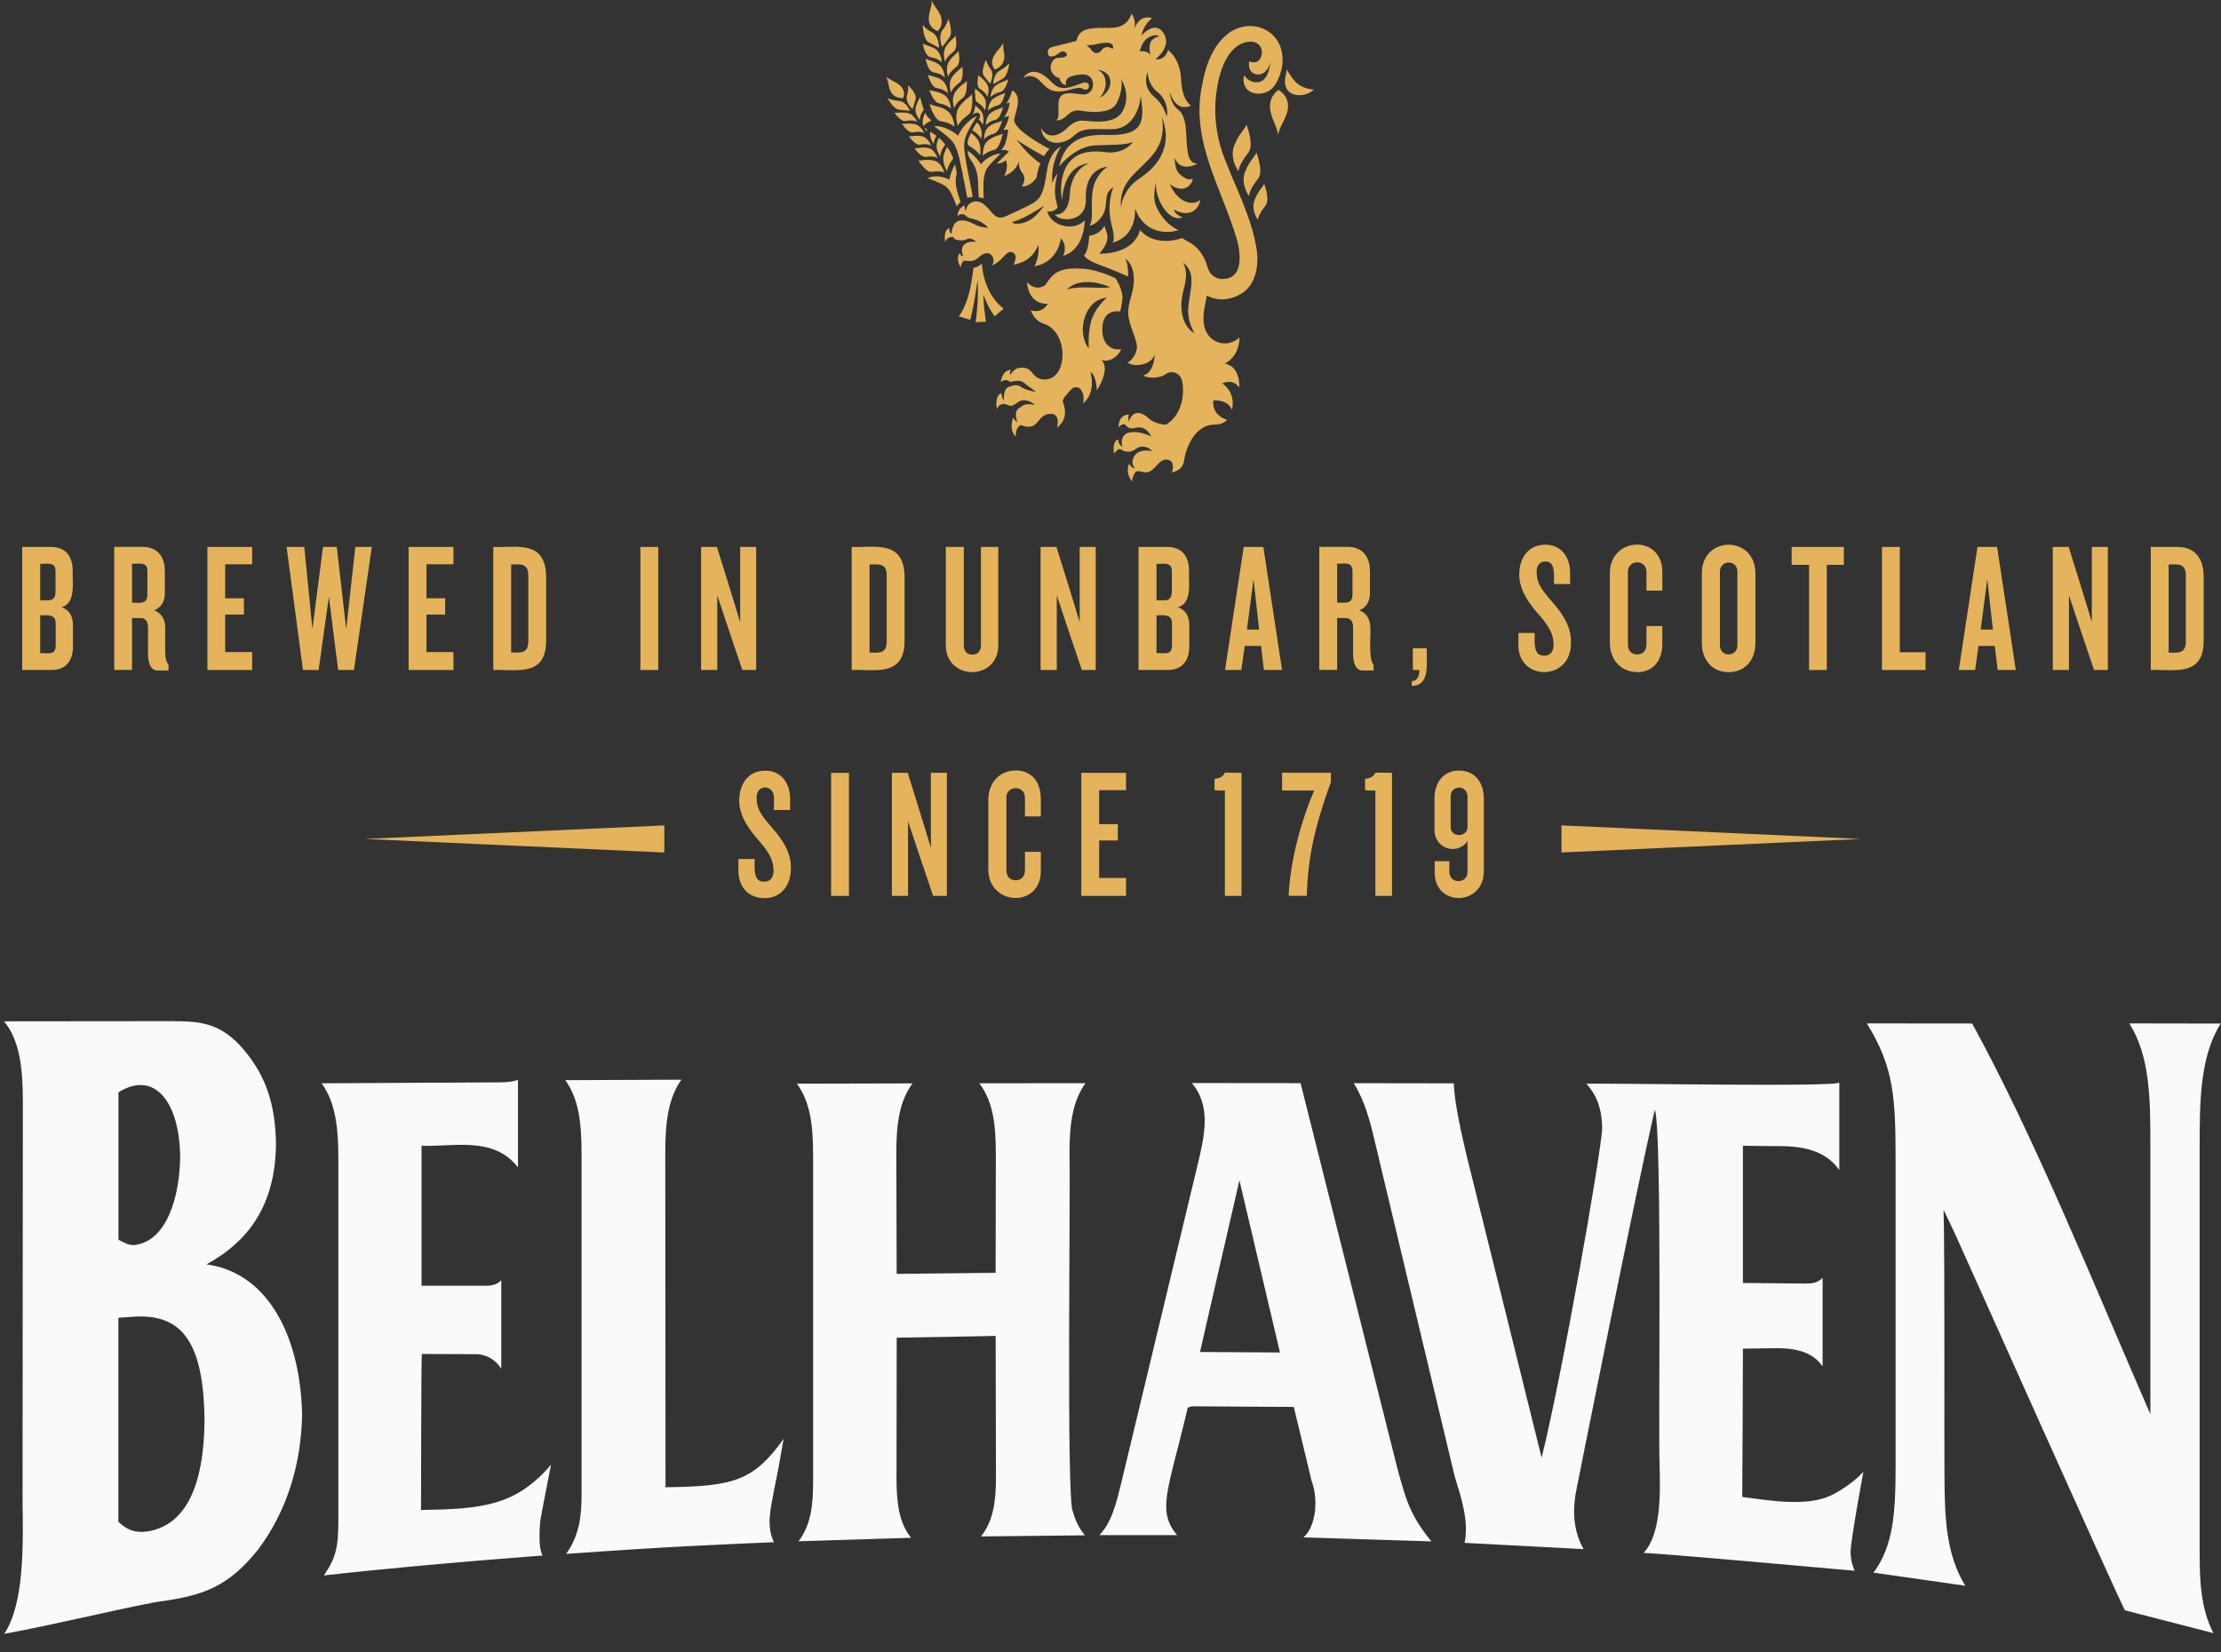 <svg width="215" height="160" viewBox="0 0 215 160" fill="none" xmlns="http://www.w3.org/2000/svg">
<rect x="0" y="0" width="215" height="160" fill="#333333" stroke="none"/>
<g clip-path="url(#clip0_18196_125059)">
<path d="M74.921 144.345C74.593 146.158 74.157 147.745 74.921 149.326C68.89 149.604 65.919 149.674 54.803 150.463C56.111 148.634 56.298 146.739 56.298 144.627V111.754C56.298 108.698 56.026 106.404 54.724 104.59L65.961 104.545C64.672 106.358 64.4 108.708 64.4 111.643C64.4 111.643 64.424 142.576 64.424 143.405V144.006C71.129 143.935 72.962 143.344 75.853 139.328C75.666 140.444 75.333 142.374 74.921 144.345ZM53.341 141.829C49.897 145.855 46.575 146.113 40.755 146.209C40.764 145.608 40.769 131.73 40.834 131.103C41.565 131.103 46.078 131.123 46.298 131.123C47.292 131.255 48.018 131.72 48.524 132.543V123.97C47.98 124.536 47.273 124.505 46.598 124.495H40.806V110.946C43.894 111.057 47.798 109.986 50.141 113.037V104.56C49.696 104.727 49.147 104.802 48.407 104.802L31.134 104.893C32.479 106.747 32.755 109.183 32.755 112.244V147.047C32.755 149.77 32.554 150.801 31.35 152.549C36.959 151.907 45.38 151.15 52.521 150.619C52.123 149.831 52.217 148.416 52.282 147.452C52.352 146.775 52.755 144.915 53.341 141.824V141.829ZM103.861 146.36C103.201 145.699 103.655 113.593 103.529 111.734C103.529 108.92 103.801 106.662 105.08 104.883L94.803 104.893C96.125 106.646 96.401 108.849 96.401 111.784C96.401 112.042 96.382 122.388 96.378 123.242C95.155 123.252 87.966 123.343 86.8 123.348C86.8 122.373 86.767 111.981 86.767 111.658C86.767 108.884 87.039 106.662 88.337 104.903L77.137 104.929C78.44 106.717 78.712 108.94 78.712 111.901V143.486C78.712 145.88 78.463 147.709 77.301 149.24L88.201 148.901C87.034 147.482 86.785 145.512 86.785 143.117C86.785 142.819 86.809 130.431 86.804 129.527C88.065 129.517 93.651 129.406 96.382 129.355C96.387 130.27 96.406 142.819 96.411 143.097C96.411 145.446 96.134 147.305 94.958 148.77L105.014 148.664C104.475 147.987 104.068 147.204 103.871 146.375L103.861 146.36ZM177.282 144.784C174.935 145.916 171.279 145.299 168.655 144.941C168.674 143.506 168.721 131.927 168.721 130.588C169.241 130.588 170.984 130.558 171.12 130.553C172.882 130.507 175.183 130.497 176.434 132.301V123.732C175.933 124.238 175.38 124.283 174.846 124.283L168.721 124.227V110.941L171.406 110.976C173.772 110.936 176.462 111.047 178.051 113.285V104.797C178.552 105.298 154.011 104.838 153.576 104.944C154.382 105.853 155.07 107.061 155.094 109.273C155.014 111.517 151.251 133.033 149.236 141.147C148.543 138.292 142.221 112.896 141.996 111.991C141.514 109.92 140.783 106.813 140.736 104.898L131.055 104.883C132.114 106.636 132.582 108.384 133.074 110.471C133.121 110.663 140.801 142.885 140.801 142.885C141.448 145.047 142.203 147.184 141.781 149.392L153.299 149.998C152.282 148.209 152.179 146.199 152.648 144.016C152.681 143.829 158.402 115.088 160.202 107.429C160.914 109.885 160.516 138.55 160.652 141.813C160.722 144.607 160.811 148.523 159.11 150.362C162.048 150.513 176.308 151.811 179.532 152.094C179.279 151.513 179.143 150.892 179.143 150.316C179.143 150.109 179.143 149.265 180.38 142.516C179.578 143.375 178.454 144.198 177.282 144.784ZM189.204 119.367C191.106 123.54 204.241 152.989 205.698 155.924L214.269 158.132C213.027 155.767 212.934 152.933 212.934 150.422V111.234C212.934 106.702 212.934 102.383 214.967 99.109L206.125 99.094C208.163 102.337 208.163 106.47 208.163 111.153V136.938C202.46 123.808 196.842 109.905 190.909 99.104L180.717 99.094C183.369 103.388 183.496 106.313 183.501 112.512V141.879C183.501 146.471 183.294 149.685 181.359 152.276L190.244 153.544C188.369 150.452 188.229 146.992 188.229 142.364C188.201 141.015 188.271 121.04 188.145 117.155C188.234 117.347 189.161 119.236 189.208 119.367H189.204ZM115.361 136.175L114.981 136.292C113.154 144.132 111.907 146.239 113.946 148.644H106.42C107.61 147.441 108.065 145.517 108.524 143.663L115.853 113.118C116.645 109.875 117.264 107.101 115.366 104.868L125.9 104.878L135.281 142.223C136.115 145.274 136.514 146.734 138.566 149.25L126.176 148.861C127.385 147.82 127.652 145.198 126.964 143.375C126.912 143.167 125.398 136.883 125.244 136.231C124.349 136.231 117.976 136.186 115.37 136.17L115.361 136.175ZM116.167 130.911L123.904 130.957C123.346 128.608 120.947 118.397 119.981 114.29C119.007 118.529 116.72 128.446 116.167 130.906V130.911ZM15.895 155.014C14.068 155.186 5.234 157.338 0.408 158.202C2.404 155.211 2.231 149.351 2.184 145.269L2.212 106.773C2.212 103.317 1.903 100.766 0.398 98.892L16.448 98.876C19.255 98.876 21.083 98.988 23.191 101.18C25.609 103.817 26.664 106.697 26.715 110.774C26.659 116.483 24.25 120.095 19.986 122.429C25.572 123.167 29.007 128.759 29.246 136.868C29.18 141.662 27.84 146.194 25.033 149.978C22.085 153.711 19.588 154.444 15.9 155.014H15.895ZM11.467 120.044C11.959 120.272 12.357 120.565 12.962 120.56C16.176 120.231 17.385 115.811 17.437 112.108C17.432 106.793 14.981 103.544 11.467 105.772V120.044ZM14.396 148.265C17.91 147.628 19.728 144.036 19.799 137.56C19.752 133.392 19.114 130.724 17.798 129.173C16.832 128.027 15.459 127.471 13.608 127.471C13.318 127.456 11.781 127.582 11.462 127.597V147.356C12.39 148.24 13.252 148.457 14.391 148.265H14.396Z" fill="#FAFAFA"/>
<path d="M5.962 58.792C7.364 58.417 6.993 56.455 7.038 55.266C7.038 53.653 6.155 52.961 4.953 52.961H2.148V64.875H4.983C6.17 64.875 7.067 64.199 7.067 62.57V60.583C7.067 59.704 6.756 59.077 5.962 58.792ZM3.892 54.59C4.486 54.639 5.413 54.321 5.376 55.355V57.301C5.376 57.855 5.131 58.124 4.708 58.124H3.892V54.582V54.59ZM5.391 62.481C5.42 63.547 4.5 63.189 3.892 63.246V59.582C4.523 59.606 5.413 59.362 5.391 60.42V62.481Z" fill="#E4B35B"/>
<path d="M15.996 60.738C15.996 60.005 15.64 59.362 14.935 59.093C15.632 58.808 15.959 58.214 15.959 57.407V55.298C15.959 53.686 15.031 52.953 13.822 52.953H11.055V64.867H12.783V59.842H13.629C14.104 59.842 14.327 60.233 14.327 60.722V63.279C14.327 64.207 14.586 64.924 15.254 64.924H16.315V64.386C16.1 64.085 15.989 63.71 15.989 63.173V60.738H15.996ZM14.267 57.521C14.304 58.604 13.407 58.336 12.783 58.36V54.582C13.392 54.639 14.297 54.297 14.267 55.347V57.513V57.521Z" fill="#E4B35B"/>
<path d="M20.078 64.875H24.411V63.14H21.799V59.508H23.61V57.929H21.799V54.639H24.411V52.961H20.078V64.875Z" fill="#E4B35B"/>
<path d="M34.397 52.961L33.514 60.917L32.602 52.961H31.266L30.242 60.917L29.456 52.961H27.742L29.33 64.875H30.843L31.838 57.79L32.735 64.875H34.264L35.992 52.961H34.397Z" fill="#E4B35B"/>
<path d="M43.895 63.14H41.283V59.508H43.094V57.929H41.283V54.639H43.895V52.961H39.555V64.875H43.895V63.14Z" fill="#E4B35B"/>
<path d="M52.869 62.098V55.803C52.803 52.252 49.983 53.042 47.75 52.961V64.875C49.916 64.785 52.847 65.591 52.869 62.098ZM49.479 63.189V54.655C50.31 54.655 51.17 54.468 51.141 55.779V62.057C51.17 63.352 50.31 63.189 49.479 63.181V63.189Z" fill="#E4B35B"/>
<path d="M63.721 52.961H61.992V64.875H63.721V52.961Z" fill="#E4B35B"/>
<path d="M73.202 64.875V52.961H71.651V60.258C71.295 59.028 69.811 54.264 69.403 52.961H67.867V64.875H69.433V57.644C69.826 58.857 71.421 63.58 71.859 64.875H73.194H73.202Z" fill="#E4B35B"/>
<path d="M87.565 62.098V55.803C87.498 52.252 84.678 53.042 82.445 52.961V64.875C84.612 64.785 87.542 65.591 87.565 62.098ZM85.836 62.065C85.866 63.36 85.005 63.197 84.174 63.189V54.655C85.005 54.655 85.866 54.468 85.836 55.779V62.057V62.065Z" fill="#E4B35B"/>
<path d="M96.637 62.407V52.961H94.96V62.44C94.96 63.051 94.664 63.385 94.115 63.385C93.595 63.385 93.299 63.042 93.299 62.44V52.961H91.555V62.407C91.51 65.958 96.697 65.982 96.637 62.407Z" fill="#E4B35B"/>
<path d="M106.069 64.875V52.961H104.518V60.258C104.162 59.028 102.678 54.264 102.27 52.961H100.734V64.875H102.3V57.644C102.693 58.857 104.288 63.58 104.726 64.875H106.061H106.069Z" fill="#E4B35B"/>
<path d="M114.024 58.792C115.427 58.417 115.056 56.455 115.1 55.266C115.1 53.653 114.217 52.961 113.015 52.961H110.211V64.875H113.045C114.232 64.875 115.13 64.199 115.13 62.57V60.583C115.13 59.704 114.818 59.077 114.024 58.792ZM111.954 54.59C112.548 54.639 113.475 54.321 113.438 55.355V57.301C113.438 57.855 113.193 58.124 112.771 58.124H111.954V54.582V54.59ZM113.453 62.481C113.483 63.547 112.563 63.189 111.954 63.246V59.582C112.585 59.606 113.475 59.362 113.453 60.42V62.481Z" fill="#E4B35B"/>
<path d="M120.396 52.961L118.586 64.875H120.166L120.493 62.546H122.073L122.348 64.875H124.106L122.296 52.961H120.389H120.396ZM120.708 60.958L121.346 56.088L121.888 60.958H120.715H120.708Z" fill="#E4B35B"/>
<path d="M132.979 64.386C132.444 63.783 132.712 61.674 132.652 60.738C132.652 60.005 132.296 59.362 131.591 59.093C132.289 58.808 132.615 58.214 132.615 57.407V55.298C132.615 53.686 131.688 52.953 130.478 52.953H127.711V64.867H129.44V59.842H130.285C130.76 59.842 130.983 60.233 130.983 60.722V63.279C130.983 64.207 131.243 64.924 131.91 64.924H132.971V64.386H132.979ZM130.924 57.513C130.961 58.596 130.063 58.328 129.44 58.352V54.574C130.048 54.63 130.953 54.288 130.924 55.339V57.505V57.513Z" fill="#E4B35B"/>
<path d="M136.761 64.875H137.399C137.399 65.608 137.102 65.95 136.664 65.95V66.414C138.511 66.406 138.066 64.109 138.118 62.766H136.768V64.875H136.761Z" fill="#E4B35B"/>
<path d="M152.076 62.155C152.076 60.648 151.297 59.451 150.236 58.254C149.227 57.073 148.752 56.503 148.752 55.339C148.752 54.728 149.094 54.37 149.598 54.37C150.615 54.345 150.414 55.77 150.429 56.552H151.995V55.477C151.995 53.849 151.052 52.741 149.598 52.741C147.921 52.741 147.068 54.044 147.068 55.656C147.068 57.179 148.114 58.572 149.005 59.557C149.917 60.615 150.392 61.381 150.392 62.415C150.392 63.075 150.095 63.49 149.479 63.49C148.396 63.523 148.567 62.155 148.567 61.291H146.987V62.35C146.86 66.014 152.21 66.031 152.069 62.155H152.076Z" fill="#E4B35B"/>
<path d="M158.456 65.087C160.051 65.087 160.919 63.938 160.919 62.35V60.616H159.383V62.383C159.383 62.953 159.086 63.368 158.485 63.368C157.884 63.368 157.588 62.953 157.588 62.399V55.42C157.521 54.126 159.457 54.126 159.383 55.437V57.188H160.919V55.469C161.015 51.683 155.763 51.927 155.837 55.575V62.228C155.837 63.857 156.883 65.07 158.463 65.07L158.456 65.087Z" fill="#E4B35B"/>
<path d="M167.339 65.086C168.905 65.086 169.929 63.922 169.929 62.261V55.567C169.981 51.805 164.691 51.805 164.743 55.567V62.261C164.743 63.922 165.766 65.086 167.332 65.086H167.339ZM166.494 55.428C166.434 54.15 168.252 54.15 168.185 55.428V62.407C168.244 63.686 166.427 63.686 166.494 62.407V55.428Z" fill="#E4B35B"/>
<path d="M175.122 64.875H176.843V54.696H178.49V52.961H173.438V54.696H175.122V64.875Z" fill="#E4B35B"/>
<path d="M183.908 52.961H182.18V64.875H186.401V63.157H183.908V52.961Z" fill="#E4B35B"/>
<path d="M191.427 52.961L189.617 64.875H191.198L191.524 62.546H193.104L193.379 64.875H195.137L193.327 52.961H191.42H191.427ZM191.739 60.958L192.377 56.088L192.919 60.958H191.747H191.739Z" fill="#E4B35B"/>
<path d="M202.503 60.258C202.146 59.028 200.663 54.264 200.255 52.961H198.719V64.875H200.284V57.644C200.677 58.857 202.273 63.58 202.71 64.875H204.046V52.961H202.495V60.258H202.503Z" fill="#E4B35B"/>
<path d="M210.844 52.961H208.203V64.875C210.37 64.785 213.293 65.591 213.322 62.098V55.803C213.322 54.036 212.41 52.961 210.844 52.961ZM211.594 62.065C211.623 63.36 210.763 63.197 209.932 63.189V54.655C210.763 54.655 211.623 54.468 211.594 55.779V62.057V62.065Z" fill="#E4B35B"/>
<path d="M73.242 77.212C73.242 75.844 75.038 75.966 74.919 77.358V78.433H76.485V77.358C76.485 75.73 75.542 74.622 74.088 74.622C72.411 74.622 71.558 75.925 71.558 77.537C71.558 79.06 72.604 80.453 73.495 81.438C74.407 82.497 74.882 83.262 74.882 84.296C74.882 84.956 74.585 85.371 73.969 85.371C72.886 85.404 73.057 84.036 73.057 83.173H71.477V84.231C71.477 85.917 72.456 86.967 74.021 86.967C75.439 86.967 76.566 85.933 76.566 84.036C76.566 82.529 75.787 81.332 74.726 80.135C73.717 78.954 73.242 78.384 73.242 77.22V77.212Z" fill="#E4B35B"/>
<path d="M82.182 74.834H80.453V86.747H82.182V74.834Z" fill="#E4B35B"/>
<path d="M90.12 82.13C89.764 80.9 88.28 76.136 87.872 74.834H86.336V86.747H87.901V79.516C88.295 80.729 89.89 85.452 90.328 86.747H91.663V74.834H90.112V82.13H90.12Z" fill="#E4B35B"/>
<path d="M98.299 74.614C96.719 74.614 95.672 75.827 95.672 77.456V84.109C95.606 87.757 100.859 88.001 100.755 84.215V82.48H99.219V84.247C99.219 84.817 98.922 85.233 98.321 85.233C97.72 85.233 97.424 84.817 97.424 84.264V77.285C97.357 75.998 99.293 75.99 99.219 77.301V79.052H100.755V77.334C100.755 75.738 99.894 74.598 98.291 74.598L98.299 74.614Z" fill="#E4B35B"/>
<path d="M104.672 86.747H109.005V85.013H106.401V81.381H108.211V79.801H106.401V76.511H109.005V74.834H104.672V86.747Z" fill="#E4B35B"/>
<path d="M124.117 76.544H127.211C126.024 79.321 124.896 83.213 124.747 86.74H126.506C126.602 82.806 127.389 79.728 128.835 75.722V74.826H124.109V76.544H124.117Z" fill="#E4B35B"/>
<path d="M141.244 74.614C139.76 74.614 138.862 75.721 138.862 77.317V80.233C138.766 82.212 141.095 82.863 142.06 81.446V84.345C142.149 85.64 140.22 85.648 140.302 84.329V83.384H138.885V84.492C138.87 87.855 143.729 87.765 143.64 84.256V77.334C143.64 75.721 142.743 74.614 141.244 74.614ZM142.06 80.037C142.097 81.12 140.383 81.137 140.428 80.037V77.106C140.428 76.642 140.725 76.267 141.244 76.267C141.763 76.267 142.06 76.682 142.06 77.147V80.046V80.037Z" fill="#E4B35B"/>
<path d="M117.57 75.388V76.503C117.57 76.503 118.038 76.593 118.572 76.536V86.747H120.182V74.834L118.572 74.809C118.572 74.809 118.379 75.396 117.57 75.396V75.388Z" fill="#E4B35B"/>
<path d="M132.141 75.388V76.503C132.141 76.503 132.608 76.593 133.142 76.536V86.747H134.752V74.834L133.142 74.809C133.142 74.809 132.949 75.396 132.141 75.396V75.388Z" fill="#E4B35B"/>
<path d="M64.308 82.545V79.923L35.32 81.234L64.308 82.545Z" fill="#E4B35B"/>
<path d="M151.156 82.545L180.144 81.234L151.156 79.923V82.545Z" fill="#E4B35B"/>
<path d="M92.381 19.392C92.451 19.552 92.531 19.759 92.612 19.986C92.724 19.831 92.847 19.681 92.983 19.552C92.668 18.561 92.357 17.832 92.602 16.84C92.626 16.52 92.48 16.174 92.447 15.921C92.089 16.53 91.943 17.166 91.896 17.398C91.651 17.264 90.748 16.84 89.773 17.254C89.773 17.254 90.418 17.471 91.115 17.791C91.807 18.111 92.028 18.54 92.386 19.397L92.381 19.392Z" fill="#E4B35B"/>
<path d="M92.278 15.342C92.15 14.986 91.948 14.598 91.689 14.227C91.595 14.392 91.496 14.593 91.402 14.857C91.091 15.725 91.689 16.567 91.684 16.567C91.684 16.567 91.68 16.153 92.273 15.342H92.278Z" fill="#E4B35B"/>
<path d="M90.207 16.639C91.134 16.484 91.421 16.727 91.421 16.727C91.421 16.727 91.162 15.673 90.339 15.528C89.52 15.379 89.171 15.616 88.898 15.513C88.903 15.513 89.609 16.737 90.207 16.639Z" fill="#E4B35B"/>
<path d="M91.507 13.989C91.319 13.751 91.111 13.529 90.89 13.343C90.834 13.452 90.782 13.576 90.73 13.726C90.481 14.454 91.017 15.146 91.017 15.146C91.017 15.146 90.97 14.733 91.478 14.041C91.488 14.025 91.497 14.004 91.507 13.989Z" fill="#E4B35B"/>
<path d="M89.675 15.187C90.475 15.053 90.757 15.311 90.757 15.311C90.757 15.311 90.508 14.438 89.797 14.32C89.087 14.201 88.748 14.428 88.508 14.351C88.508 14.351 89.157 15.275 89.675 15.187Z" fill="#E4B35B"/>
<path d="M90.534 13.069C90.374 12.971 90.209 12.857 90.049 12.749C89.936 13.384 90.402 13.942 90.397 13.942C90.397 13.942 90.355 13.653 90.651 13.152C90.614 13.126 90.571 13.095 90.529 13.069H90.534Z" fill="#E4B35B"/>
<path d="M89.076 14.004C89.858 13.865 90.14 14.113 90.14 14.113C90.14 14.113 89.872 13.286 89.175 13.183C88.479 13.08 88.22 13.255 87.984 13.183C87.984 13.183 88.573 14.097 89.081 14.01L89.076 14.004Z" fill="#E4B35B"/>
<path d="M90.119 11.7C90.119 11.7 90.147 11.654 90.161 11.628C89.898 11.483 89.723 11.261 89.554 10.925C89.375 11.246 89.215 11.861 89.408 12.217C89.587 11.943 89.865 11.824 90.119 11.706V11.7Z" fill="#E4B35B"/>
<path d="M89.469 12.336C89.582 12.584 89.728 12.744 89.728 12.744C89.728 12.744 89.713 12.671 89.742 12.532C89.629 12.454 89.535 12.382 89.474 12.336H89.469Z" fill="#E4B35B"/>
<path d="M88.381 12.811C89.167 12.666 89.463 12.904 89.463 12.904C89.463 12.904 89.172 12.093 88.456 12C87.746 11.907 87.552 12.041 87.312 11.969C87.312 11.969 87.868 12.899 88.381 12.811Z" fill="#E4B35B"/>
<path d="M89.048 11.628C89.048 11.628 88.968 11.256 89.43 10.605C89.255 10.161 89.133 9.681 89.072 9.386C89.011 9.582 88.837 9.743 88.658 10.337C88.46 11.008 89.048 11.628 89.048 11.628Z" fill="#E4B35B"/>
<path d="M87.684 11.716C88.48 11.566 88.785 11.799 88.785 11.799C88.785 11.799 88.47 11.003 87.741 10.921C87.016 10.838 86.823 10.972 86.578 10.905C86.578 10.905 87.166 11.814 87.684 11.721V11.716Z" fill="#E4B35B"/>
<path d="M88.337 10.564C88.337 10.564 88.44 10.29 88.638 9.593C88.784 9.087 87.913 8.255 87.908 8.255C87.885 8.493 87.984 8.611 87.795 9.273C87.612 9.934 88.337 10.559 88.337 10.559V10.564Z" fill="#E4B35B"/>
<path d="M85.93 9.515C85.93 9.515 86.48 10.564 87.022 10.621C87.779 10.698 88.076 10.729 88.076 10.729C88.076 10.729 87.756 9.846 87.017 9.774C86.278 9.701 86.184 9.577 85.934 9.515H85.93Z" fill="#E4B35B"/>
<path d="M86.338 9.045C86.757 9.577 87.425 9.49 87.425 9.49C87.425 9.49 87.703 8.973 87.284 8.441C86.889 7.945 86.15 7.79 85.75 7.403L85.797 7.475C86.051 7.888 85.971 8.575 86.338 9.04V9.045Z" fill="#E4B35B"/>
<path d="M97.36 10.016C97.501 9.98 97.746 9.929 97.746 9.929C97.609 10.931 97.19 11.334 97.19 11.334C97.374 11.334 97.68 11.22 97.68 11.22C97.51 12.129 97.106 12.589 97.106 12.589C97.19 12.553 97.595 12.553 97.595 12.553C97.435 13.942 97.106 14.392 96.884 14.531C97.284 14.474 97.482 14.552 97.666 14.681C97.529 14.815 96.644 15.688 96.484 15.843C96.743 15.843 97.087 15.771 97.388 15.502C97.397 15.564 97.407 15.626 97.426 15.694C97.605 16.308 97.219 17.057 97.219 17.057C97.219 17.057 98.414 16.634 98.631 15.575C98.602 15.797 98.602 16.282 98.96 16.747C99.45 17.383 98.899 18.059 98.899 18.059C98.899 18.059 99.722 18.158 100.358 17.166C100.358 17.166 100.372 16.68 100.711 15.812C99.572 15.125 98.386 13.508 98.386 13.508C98.805 13.849 100.301 14.702 101.054 15.12C101.191 14.898 101.379 14.634 101.596 14.428C101.596 14.428 98.099 12.635 98.174 11.582C98.263 10.936 99.054 9.35 97.986 8.746C97.675 9.82 97.43 9.98 97.36 10.006V10.016Z" fill="#E4B35B"/>
<path d="M95.823 15.942C96.143 15.59 96.459 15.28 96.656 15.084C96.788 14.955 96.873 14.883 96.873 14.883C95.964 14.872 95.103 15.683 94.962 15.911C94.821 15.688 94.369 15.027 93.672 14.599C93.663 15.017 93.856 15.363 94.115 15.694C94.821 16.722 94.632 17.806 94.75 19.113C94.91 19.134 95.07 19.17 95.221 19.212C95.211 17.972 95.037 16.773 95.818 15.942H95.823Z" fill="#E4B35B"/>
<path d="M93.997 12.863C93.823 13.276 93.423 13.916 93.865 14.159C94.722 14.665 94.858 15.053 94.858 15.053C94.858 15.053 95.112 14.025 94.524 13.353C94.326 13.126 94.148 12.971 93.992 12.857L93.997 12.863Z" fill="#E4B35B"/>
<path d="M95.16 15.1C95.16 15.1 95.339 14.759 96.252 14.505C96.746 14.449 97.08 12.961 97.066 12.915C96.864 13.106 96.501 13.059 95.89 13.436C95.843 13.467 95.791 13.498 95.739 13.534C95.028 14.015 95.155 15.1 95.16 15.1Z" fill="#E4B35B"/>
<path d="M95.021 13.198C95.096 12.837 94.964 12.155 94.56 11.845C94.433 12.052 94.277 12.315 94.117 12.61C94.296 12.728 94.484 12.852 94.597 12.961C94.917 13.25 94.969 13.467 94.969 13.467C94.969 13.467 94.997 13.359 95.016 13.193L95.021 13.198Z" fill="#E4B35B"/>
<path d="M95.267 13.514C95.441 13.25 95.733 13.085 96.223 12.94C96.731 12.801 97.004 11.675 97.009 11.675C96.67 11.897 96.397 11.793 95.809 12.191C95.319 12.527 95.253 13.116 95.267 13.514Z" fill="#E4B35B"/>
<path d="M94.388 10.962C94.784 10.734 95.057 11.225 94.737 11.571C95.076 11.866 95.127 12.098 95.127 12.098C95.127 12.098 95.396 11.267 94.948 10.724C94.732 10.466 94.553 10.321 94.407 10.218C94.379 10.512 94.308 10.812 94.172 11.065C94.172 11.065 94.172 11.065 94.172 11.07C94.243 11.029 94.313 10.993 94.388 10.962Z" fill="#E4B35B"/>
<path d="M95.435 12.14C95.435 12.14 95.614 11.794 96.381 11.592C96.485 11.566 96.574 11.494 96.654 11.401C96.866 11.215 97.115 10.373 97.101 10.368C96.809 10.554 96.334 10.616 96 10.874C95.388 11.261 95.43 12.14 95.43 12.14H95.435Z" fill="#E4B35B"/>
<path d="M94.387 9.05C94.453 9.242 94.335 9.779 94.603 9.908C95.267 10.316 95.337 10.698 95.337 10.698C95.337 10.698 95.639 9.872 95.201 9.329C95.036 9.123 94.9 8.994 94.787 8.895C94.608 8.74 94.49 8.684 94.42 8.549C94.401 8.642 94.326 8.911 94.377 9.045L94.387 9.05Z" fill="#E4B35B"/>
<path d="M95.633 10.745C95.633 10.745 95.755 10.523 96.207 10.331C96.32 10.285 96.471 10.233 96.602 10.202C97.106 10.073 97.29 8.973 97.294 8.978C97.115 9.133 96.833 9.123 96.249 9.489C96.15 9.551 96.07 9.624 96.005 9.701C95.628 10.13 95.638 10.75 95.638 10.75L95.633 10.745Z" fill="#E4B35B"/>
<path d="M94.859 8.601C95.014 8.699 95.136 8.792 95.235 8.885C95.541 9.169 95.574 9.391 95.574 9.391C95.692 9.045 95.814 8.477 95.485 8.033C95.066 7.496 94.84 7.47 94.727 7.263C94.727 7.263 94.426 8.338 94.859 8.606V8.601Z" fill="#E4B35B"/>
<path d="M96.868 8.89C97.292 8.782 97.522 8.012 97.602 7.676C97.268 7.883 96.967 7.898 96.534 8.183C95.894 8.565 95.875 9.433 95.875 9.433C95.875 9.433 96.021 9.19 96.534 8.999C96.633 8.963 96.741 8.926 96.863 8.895L96.868 8.89Z" fill="#E4B35B"/>
<path d="M95.849 8.105C95.849 8.105 96.301 7.222 95.901 6.69C95.496 6.158 95.543 6.003 95.44 5.796C95.435 5.796 94.922 6.932 95.233 7.335C95.661 7.898 95.849 8.105 95.849 8.105Z" fill="#E4B35B"/>
<path d="M96.149 8.151C96.149 8.151 96.413 7.997 97.086 7.609C97.561 7.33 97.703 6.127 97.707 6.132C97.495 6.292 97.453 6.447 96.794 6.824C96.135 7.201 96.145 8.151 96.149 8.151Z" fill="#E4B35B"/>
<path d="M96.321 6.731C96.321 6.731 96.971 6.53 97.173 5.863C97.347 5.279 97.032 4.68 97.126 4.189L97.145 4.102C96.91 4.629 96.279 5.083 96.091 5.703C95.893 6.369 96.326 6.731 96.326 6.731H96.321Z" fill="#E4B35B"/>
<path d="M93.312 9.81C93.18 9.939 93.039 10.099 92.884 10.306C92.455 10.921 92.531 11.592 92.728 12.207C92.827 11.871 93.34 11.385 93.721 11.122C94.211 10.853 94.14 9.376 94.084 9.102C93.9 9.397 93.552 9.546 93.312 9.81Z" fill="#E4B35B"/>
<path d="M91.536 10.621C91.061 10.301 90.392 10.29 89.992 10.068C89.983 10.073 90.435 11.664 91.084 11.742C91.287 11.778 91.461 11.819 91.607 11.861C92.228 12.047 92.393 12.279 92.393 12.279C92.36 11.685 92.148 10.962 91.536 10.621Z" fill="#E4B35B"/>
<path d="M92.508 8.865C92.141 9.376 92.212 9.991 92.376 10.476C92.376 10.476 92.442 10.063 93.111 9.547C93.228 9.469 93.332 9.371 93.398 9.231C93.619 8.911 93.6 7.816 93.581 7.826C93.445 8.09 93.007 8.178 92.504 8.86L92.508 8.865Z" fill="#E4B35B"/>
<path d="M92.043 10.43C92.001 9.96 91.77 9.376 91.323 9.144C90.607 8.751 90.174 8.865 89.953 8.689C89.953 8.689 90.269 9.701 90.767 9.96C90.847 10.006 90.942 10.022 91.031 10.037C91.836 10.203 92.047 10.549 92.047 10.549C92.047 10.528 92.047 10.497 92.038 10.425L92.043 10.43Z" fill="#E4B35B"/>
<path d="M92.2 7.418C91.847 7.914 91.918 8.503 92.073 8.973C92.073 8.973 92.139 8.539 92.868 8.012C93.349 7.666 93.151 6.442 93.151 6.442C93.019 6.695 92.685 6.762 92.2 7.418Z" fill="#E4B35B"/>
<path d="M91.678 8.534C91.593 8.203 91.344 7.79 90.953 7.63C90.336 7.32 90.031 7.387 89.828 7.227C89.828 7.227 90.111 8.431 90.675 8.529C91.184 8.617 91.565 8.792 91.763 9.045C91.758 8.911 91.734 8.725 91.678 8.534Z" fill="#E4B35B"/>
<path d="M91.916 5.879C91.587 6.307 91.62 6.984 91.789 7.434C91.789 7.434 91.855 7 92.585 6.473C93.065 6.127 92.782 4.923 92.782 4.923C92.542 5.269 92.199 5.45 91.916 5.879Z" fill="#E4B35B"/>
<path d="M91.367 7C91.287 6.684 91.056 6.313 90.75 6.152C90.331 5.889 89.95 5.879 89.602 5.677C89.602 5.677 89.799 6.901 90.364 7C91.23 7.149 91.451 7.516 91.451 7.516C91.451 7.382 91.423 7.196 91.367 7.005V7Z" fill="#E4B35B"/>
<path d="M91.627 4.422C91.298 4.856 91.331 5.527 91.5 5.977C91.5 5.961 91.561 5.615 92.107 5.161C92.216 5.063 92.371 4.99 92.442 4.846C92.71 4.386 92.493 3.461 92.493 3.461C92.239 3.828 91.962 3.921 91.627 4.417V4.422Z" fill="#E4B35B"/>
<path d="M91.085 5.543C91.001 5.228 90.779 4.861 90.469 4.696C89.975 4.396 89.687 4.432 89.32 4.22C89.32 4.22 89.471 5.155 89.89 5.455C90.012 5.548 90.182 5.548 90.313 5.589C90.977 5.755 91.165 6.044 91.17 6.054C91.165 5.92 91.142 5.734 91.085 5.543Z" fill="#E4B35B"/>
<path d="M91.191 4.489C91.191 4.489 91.21 4.536 91.215 4.546C91.205 4.551 91.459 4.257 91.935 3.585C92.269 3.084 91.817 1.839 91.817 1.839C91.685 2.092 91.723 2.263 91.238 2.919C90.89 3.311 91.036 4.189 91.186 4.484L91.191 4.489Z" fill="#E4B35B"/>
<path d="M89.871 4.076C90.558 4.448 90.911 4.629 90.892 4.623C90.925 4.246 90.751 3.378 90.257 3.156C89.57 2.779 89.537 2.604 89.32 2.433C89.32 2.433 89.372 3.781 89.871 4.076Z" fill="#E4B35B"/>
<path d="M89.931 2.077C90.082 2.836 90.783 3.006 90.783 3.006C90.783 3.006 91.282 2.552 91.131 1.793C90.99 1.08 90.364 0.599 90.19 0C90.265 0.625 89.795 1.364 89.931 2.077Z" fill="#E4B35B"/>
<path d="M93.636 19.134C93.636 19.134 93.636 19.149 93.636 19.155C93.806 19.108 93.985 19.082 94.164 19.077C94.14 18.943 94.117 18.808 94.093 18.684H94.102C93.914 17.755 93.58 16.107 93.453 15.265C93.359 14.619 93.255 14.009 93.434 13.39C93.669 12.646 94.187 11.845 94.573 11.236C93.796 11.545 93.072 12.413 92.737 13.147C92.549 12.889 91.283 12.088 90.422 12.222C90.85 12.553 91.829 13.219 92.229 13.741C92.841 14.598 92.959 15.905 93.236 17.073H93.222C93.227 17.099 93.406 17.894 93.632 19.134H93.636Z" fill="#E4B35B"/>
<path d="M102.397 5.233C102.548 5.104 102.929 4.784 103.216 5.14C103.423 5.398 103.113 5.595 102.505 5.595C101.898 5.595 101.705 6.194 101.705 6.54C101.663 6.912 102.11 7.527 102.553 7.542C102.553 7.542 102.642 8.172 103.197 8.239C103.197 8.239 103 7.62 103.682 7.403C104.256 7.222 105.263 6.989 105.649 7.609C106.035 8.229 105.692 9.133 104.92 9.149C104.073 9.164 102.435 8.487 102.458 10.156C102.468 11.003 102.52 11.509 102.237 11.639C102.237 11.639 102.727 11.768 103.367 11.117C104.007 10.466 104.746 10.76 105.249 10.807C105.753 10.853 107.386 10.988 107.979 10.156C108.572 9.324 108.69 7.909 108.483 7.583C108.483 7.583 109.622 9.252 108.615 10.853C107.777 12.197 105.348 11.675 104.812 11.68C104.605 11.68 104.059 11.628 103.221 12.47C102.51 13.157 101.428 13.519 100.773 12.408C100.872 13.503 101.894 14.247 103.357 13.571C103.884 13.323 104.115 12.878 104.661 12.677C105.475 12.377 106.657 12.553 107.518 12.512C109.593 12.574 110.295 10.58 110.436 9.324C110.817 11.819 110.648 13.101 107.353 13.069C105.094 12.982 103.136 13.364 102.529 16.107C102.713 15.885 104.172 14.149 106.017 14.077C107.989 13.994 108.897 14.061 109.669 13.751C109.669 13.751 108.84 14.981 106.995 14.733C104.929 14.454 103.23 15.017 102.802 17.362C102.802 17.362 102.59 18.442 102.825 19.377C102.825 19.377 102.825 16.05 105.452 15.812C105.452 15.812 103.616 16.303 103.55 19.02C103.55 19.02 103.442 20.87 102.12 20.777C102.435 21.335 104.28 21.562 104.92 20.317C105.216 19.738 105.061 19.113 105.136 18.488C105.282 17.197 105.984 16.283 107.203 16.143C107.203 16.143 105.974 16.913 105.762 18.555C105.551 20.198 105.904 21.262 105.456 21.851C105.456 21.851 106.224 21.769 106.779 20.761C107.339 19.744 106.713 18.778 107.781 18.132C107.781 18.132 107.047 19.671 107.631 21.877C108.036 23.401 107.664 23.504 107.664 23.504C108.163 23.401 109.946 22.786 109.881 20.188C110.812 22.776 113.208 22.595 114.079 22.28C114.079 22.28 112.606 21.722 111.867 19.826C111.542 18.995 111.919 17.641 111.919 17.641C111.711 18.896 112.973 21.588 114.474 21.056C113.599 20.684 113.651 20.291 113.651 20.291C115.072 21.102 116.032 20.364 116.192 19.356C115.411 19.986 114.036 19.614 113.232 17.837C114.559 18.798 115.368 17.967 115.467 17.321C115.138 17.373 114.87 17.486 114.131 16.794C113.853 16.536 113.735 15.921 113.693 15.26C114.309 16.809 115.914 15.838 115.914 15.838C115.152 15.807 114.912 15.265 114.837 13.023C114.78 11.293 114.291 10.781 114.074 10.642H114.084C113.608 10.306 113.302 9.691 113.236 8.865C113.556 10.032 114.309 10.688 115.298 10.218C115.053 10.063 114.413 9.484 114.342 7.754C114.253 5.615 113.081 4.856 113.081 4.856C112.714 5.941 111.857 5.729 111.857 5.729C111.857 5.729 113.552 4.458 112.587 3.131C111.735 1.958 110.502 3.446 110.502 3.446C110.667 2.407 111.528 1.756 111.528 1.756C110.191 1.343 109.796 2.852 109.796 2.852C110.036 1.896 109.542 1.338 109.542 1.338C108.779 3.337 107.047 2.418 105.282 2.821C104.205 3.115 104.294 3.921 104.157 3.973C104.021 4.024 102.491 4.386 101.922 4.53C101.729 4.582 101.508 4.67 101.451 4.902C101.31 5.646 102.007 5.569 102.383 5.228L102.397 5.233ZM112.544 14.759C112.234 15.534 111.678 16.184 111.076 16.701C110.455 17.233 109.73 17.564 109.24 18.282C108.836 18.876 108.412 19.692 108.572 20.462C107.824 16.055 113.298 16.236 112.483 11.313C112.897 12.465 113.025 13.565 112.544 14.759ZM112.088 8.937C112.733 9.459 113.114 10.419 112.968 11.293C112.803 10.9 112.662 10.523 112.464 10.208C112.173 9.686 111.669 9.391 111.307 8.927C110.916 8.394 110.831 7.594 111.081 6.995C111.184 7.826 111.457 8.472 112.088 8.937ZM111.175 3.632C111.867 3.224 112.239 3.523 112.239 3.523C112.239 3.523 111.453 3.621 111.321 4.272C111.189 4.923 111.401 5.29 111.401 5.29C111.401 5.29 110.944 4.835 110.342 4.985C110.342 4.985 110.483 4.035 111.175 3.632ZM106.45 9.459C107.325 8.513 107.193 7.134 106.224 6.757C108.017 6.948 107.725 8.88 106.45 9.459ZM105.899 4.324C106.275 4.252 107.965 3.787 107.734 4.722C107.734 4.722 107.513 4.639 107.33 4.572C107.17 4.53 106.864 4.598 106.765 4.722C106.346 5.316 105.838 5.233 105.579 4.722C105.579 4.722 105.358 4.556 105.198 4.355C105.461 4.401 105.696 4.355 105.899 4.314V4.324Z" fill="#E4B35B"/>
<path d="M100.526 7.702C100.889 8.043 101.152 8.394 101.59 8.642C102.112 8.937 102.785 8.89 103.35 8.746C103.727 8.648 104.061 8.539 104.466 8.503C104.701 8.482 104.847 8.668 105.12 8.679C105.388 8.689 105.543 8.245 105.285 8.069C105.049 7.909 104.922 8.002 104.673 8.079C103.887 8.317 103.063 8.792 102.268 8.332C101.802 8.064 101.27 7.201 100.366 6.989C99.458 6.778 99.062 7.563 99.062 7.563C99.839 7.046 100.526 7.702 100.526 7.702Z" fill="#E4B35B"/>
<path d="M114.62 44.637C114.846 43.026 115.863 41.12 117.52 41.12C117.976 41.12 118.461 41.011 118.8 40.655C118.8 40.655 117.294 40.288 117.454 38.769C117.454 38.769 118.861 38.645 119.252 39.678C119.252 39.678 119.736 38.134 118.329 37.126C118.329 37.126 119.322 36.594 119.967 37.529C119.967 37.529 120.127 35.478 118.56 35.205C118.56 35.205 119.944 34.647 119.991 32.673C118.753 33.846 116.677 33.195 116.517 31.18C116.447 30.333 116.64 29.564 116.837 28.623C117.929 29.197 119.158 29.057 120.217 28.407C121.539 27.554 121.859 25.813 121.671 24.284C121.205 21.143 119.685 18.328 118.574 15.425C117.713 13.281 117.421 10.843 117.816 8.534C118.103 6.628 118.993 4.153 120.993 4.034C121.581 3.983 122.189 4.38 122.151 5.124C122.104 5.863 121.605 6.24 120.932 5.93C120.598 7.532 122.678 7.728 122.946 6.013C122.942 6.452 122.749 7.909 121.718 7.966C120.791 8.017 120.447 7.263 120.447 7.263C120.169 8.084 120.668 9.283 122.203 9.04C123.017 8.88 123.384 8.358 123.666 7.8C123.822 7.495 124.001 7.025 124.104 6.478C124.659 2.841 120.81 1.343 118.522 3.564C117.275 4.747 116.668 6.509 116.371 8.224C115.181 13.736 118.419 18.442 119.802 23.437C120.151 24.868 120.231 26.945 118.447 27.007C118.099 27.043 117.797 26.95 117.524 26.774C117.2 26.562 116.978 26.201 116.87 25.803C116.691 25.08 116.239 24.331 115.684 23.845C115.331 23.515 114.983 23.411 114.423 23.055C114.423 23.055 111.905 24.047 110.361 22.275C109.857 24.057 108.012 24.568 106.422 24.563C106.422 24.563 106.991 23.912 107.114 23.453C107.203 23.112 107.339 22.951 106.902 21.861C106.902 21.861 106.591 22.667 105.443 22.822C105.443 22.822 105.367 24.408 104.93 24.713C104.93 24.713 105.043 25.131 106.356 25.612C107.669 26.092 109.213 26.774 109.213 26.774C109.213 26.774 109.236 25.359 108.888 25.002C108.888 25.002 109.74 25.483 109.763 27.001C109.787 28.52 108.996 29.419 109.274 30.834C109.552 32.25 110.305 33.2 109.97 34.084C109.66 34.91 109.147 35.101 109.147 35.101C109.622 35.546 111.42 35.458 111.792 34.311C111.792 34.311 111.745 36.083 110.662 36.362C110.662 36.362 111.349 36.785 112.455 36.429C112.601 36.383 112.738 36.3 112.87 36.212C113.439 35.825 114.197 36.109 114.409 36.796C114.639 37.684 114.672 40.009 112.874 41.12C112.874 41.12 111.881 41.094 111.26 40.562C110.46 39.782 109.636 39.73 109.279 40.815C109.279 40.815 109.161 40.52 109.279 40.143C108.902 40.143 108.342 40.298 108.262 41.373C108.262 41.373 108.398 41.207 108.601 41.125C108.808 41.042 108.907 41.094 108.907 41.094C108.907 41.094 109.128 41.435 109.495 41.481C109.862 41.533 110.733 40.923 111.458 42.277C111.458 42.277 110.243 41.595 109.137 41.925C109.137 41.925 108.356 42.23 108.653 43.243C108.653 43.243 108.238 43.108 108.262 42.55C108.262 42.55 107.636 42.633 107.843 43.925C107.843 43.925 108.168 43.47 108.417 43.47C108.417 43.47 108.911 43.837 109.443 43.713C109.975 43.589 110.079 43.201 110.676 43.253C111.274 43.305 111.528 43.676 111.528 43.676C111.528 43.676 110.352 43.398 109.848 44.105C109.34 44.813 109.848 45.293 109.848 45.293C109.848 45.293 109.584 45.423 109.307 44.891C109.307 44.891 108.878 45.696 109.57 46.605C109.57 46.605 109.73 45.593 110.168 45.619C110.606 45.645 110.949 45.924 111.481 45.541C112.013 45.164 112.357 44.327 113.096 44.529C113.834 44.73 113.439 45.743 113.439 45.743C113.439 45.743 114.475 45.619 114.616 44.632L114.62 44.637ZM114.503 28.37C114.738 27.425 115.063 26.33 114.503 25.441C116.188 26.573 114.757 28.99 115.063 30.648C115.129 31.201 115.336 31.733 115.628 32.281C114.376 31.532 114.164 29.755 114.507 28.365L114.503 28.37Z" fill="#E4B35B"/>
<path d="M108.44 30.158C108.44 30.158 108.572 29.672 108.657 28.944C108.751 28.164 108.007 26.96 108.007 26.96C108.007 26.96 106.407 26.144 104.953 26.035C103.498 25.922 102.887 26.072 102.312 26.371C101.738 26.671 101.197 27.595 101.197 27.595C100.18 28.303 99.404 27.296 99.404 27.296C99.606 29.636 101.437 29.414 101.437 29.414C100.83 30.452 99.78 30.044 99.78 30.044C100.067 30.84 100.59 31.196 101.042 31.346C103.423 32.136 103.39 36.47 101.338 36.728C100.83 36.801 100.355 36.656 99.95 36.134C99.545 35.613 99.239 35.577 98.698 35.613C98.157 35.649 97.785 36.32 97.785 36.32C97.719 36.021 97.851 35.819 97.851 35.819C97.004 35.855 96.872 36.982 96.872 36.982C97.413 36.574 97.766 36.982 97.766 36.982C99.074 36.677 98.99 37.049 99.564 37.41L100.26 37.917C100.157 37.953 99.201 37.741 98.848 37.472C98.552 37.245 98.218 37.24 97.644 37.462C97.069 37.684 97.182 38.774 97.182 38.774C97.013 38.588 96.919 38.051 96.919 38.051C96.184 38.485 96.523 39.621 96.523 39.621C96.523 39.621 96.726 38.841 97.549 39.218C98.185 39.513 98.406 38.79 99.046 38.754C99.691 38.717 100.19 39.218 100.19 39.218C99.343 39.032 99.107 39.182 98.599 39.554C98.091 39.926 98.495 40.856 98.495 40.856C98.157 40.706 98.091 40.412 98.091 40.412C97.615 41.713 98.326 42.271 98.326 42.271C98.293 41.378 98.801 41.156 98.801 41.156C99.785 41.528 100.19 41.228 100.595 40.67C100.999 40.112 101.541 40.076 101.541 40.076C102.76 39.926 102.317 41.414 102.317 41.414C103.602 40.412 102.924 39.146 102.891 38.924C102.858 38.702 103.028 38.48 103.028 38.48C103.23 38.237 103.673 37.7 103.828 37.596C104.106 37.405 104.477 37.488 104.666 37.782C105.047 38.376 104.845 39.069 104.845 39.069C106.176 37.942 105.555 36.041 105.555 36.041C106.125 36.248 106.176 37.813 106.176 37.813C107.598 35.509 106.619 34.879 106.619 34.879C107.904 35.179 108.549 33.841 108.549 33.841L107.904 33.805C106.718 33.469 106.718 32.172 106.718 32.172C106.548 29.755 108.445 30.168 108.445 30.168L108.44 30.158ZM103.287 28.024C104.336 26.955 106.266 27.254 107.48 27.823C106.068 27.983 104.68 27.631 103.287 28.024ZM105.414 32.312C105.376 32.772 105.372 33.247 105.395 33.753C104.143 32.059 105.038 29.011 107.127 28.82C106.049 29.873 105.546 30.721 105.414 32.307V32.312Z" fill="#E4B35B"/>
<path d="M92.337 23.06C92.482 23.272 93.254 23.37 93.56 23.174C93.861 23.003 94.238 23.163 94.497 23.427C93.447 23.287 92.854 23.825 93.231 24.801C93.231 24.801 93.014 24.827 92.911 24.527C92.911 24.527 92.699 24.718 92.727 25.126C92.741 25.328 92.812 25.581 93 25.886C93 25.829 93.132 25.219 93.362 25.25C93.621 25.261 93.965 25.317 94.308 25.209C94.742 25.038 94.977 24.563 95.476 24.522C96.055 24.434 96.436 25.287 95.984 25.72C95.984 25.72 96.582 25.498 97.057 24.946C97.255 24.718 97.41 24.584 97.523 24.501C97.81 24.269 98.271 24.455 98.314 24.816C98.333 25.328 98.093 25.633 98.093 25.633C100.098 25.302 100.488 23.711 100.488 23.711C100.719 24.646 100.145 25.782 100.145 25.782C102.47 25.38 102.7 23.076 102.7 23.076C103.416 23.887 102.907 24.77 102.907 24.77C105.025 24.186 105.006 21.345 105.006 21.345C103.919 22.466 101.688 21.877 101.382 20.446C102.004 20.622 102.38 20.095 102.38 20.095L102.187 19.201C101.98 18.111 102.371 16.846 102.371 16.846C102.164 16.97 101.848 17.734 101.848 17.734V17.176C101.872 15.404 102.7 14.216 102.7 14.216C102.7 14.216 101.632 14.552 101.335 16.623C101.034 18.695 100.738 19.129 100.206 19.532C99.745 19.883 97.707 20.787 97.175 21.02C96.257 21.288 96.003 20.379 95.25 19.785C94.525 19.217 93.607 19.537 93.494 20.431C93.494 20.431 93.315 20.172 93.405 19.909C93.042 19.95 92.689 20.446 92.694 20.901C92.76 20.839 93.047 20.699 93.188 20.735C93.344 20.741 93.447 20.854 93.565 20.952C93.654 21.035 93.819 21.123 94.017 21.154C94.577 21.267 95.283 21.583 95.669 22.068C95.254 21.991 95.08 22.022 94.596 21.841C94.115 21.64 93.654 21.293 93.108 21.36C92.355 21.288 92.139 22.13 92.115 22.631C91.885 22.59 91.889 22.089 91.899 22.079C91.254 22.347 91.499 23.401 91.499 23.401C91.499 23.401 91.715 22.879 92.261 22.941C92.261 22.941 92.275 22.977 92.327 23.029L92.337 23.06ZM99.58 20.818C100.074 20.544 101.077 19.924 101.077 19.924C101.077 19.924 100.399 20.854 99.825 21.226C99.302 21.567 98.709 21.733 98.13 21.64L97.956 21.515C98.747 21.262 99.105 21.082 99.58 20.818Z" fill="#E4B35B"/>
<path d="M120.656 12.052C120.548 12.512 119.997 12.806 119.484 14.072C118.971 15.337 119.889 16.593 119.889 16.593C119.889 16.593 119.875 15.983 120.83 14.805C121.456 14.036 120.656 12.047 120.656 12.047V12.052Z" fill="#E4B35B"/>
<path d="M121.779 17.316C122.358 16.598 121.619 14.753 121.619 14.753C121.515 15.182 121.002 15.456 120.527 16.634C120.052 17.812 120.904 18.984 120.904 18.984C120.904 18.984 120.889 18.416 121.779 17.321V17.316Z" fill="#E4B35B"/>
<path d="M122.498 19.914C122.982 19.315 122.366 17.775 122.366 17.775C122.281 18.132 121.853 18.359 121.458 19.341C121.057 20.322 121.773 21.298 121.773 21.298C121.773 21.298 121.763 20.828 122.502 19.914H122.498Z" fill="#E4B35B"/>
<path d="M124.572 6.721C124.521 7.01 124.464 7.32 124.403 7.625C124.158 9.407 126.22 9.603 127.189 8.673C127.189 8.673 126.078 8.648 125.386 7.904C125.048 7.537 124.775 7.103 124.572 6.716V6.721Z" fill="#E4B35B"/>
<path d="M122.938 10.285C122.928 11.323 123.662 12.212 123.728 13.106C123.808 12.212 124.674 11.344 124.688 10.306C124.703 9.195 123.775 8.715 123.775 8.715C123.775 8.715 122.947 9.174 122.938 10.285Z" fill="#E4B35B"/>
<path d="M97.165 29.889C95.903 28.949 95.136 27.198 95.061 25.524C94.816 25.731 94.538 25.901 94.232 25.932C94.035 27.678 93.71 29.383 92.82 30.633L93.926 30.969C94.213 29.858 94.444 28.494 94.628 27.099C94.731 28.422 94.618 29.889 94.449 31.196L95.437 31.155C95.338 30.364 95.188 29.357 95.197 28.561C95.559 29.502 95.917 30.147 96.284 30.623L97.155 29.889H97.165Z" fill="#E4B35B"/>
</g>
<defs>
<clipPath id="clip0_18196_125059">
<rect width="214.569" height="160" fill="white" transform="translate(0.398)"/>
</clipPath>
</defs>
</svg>
